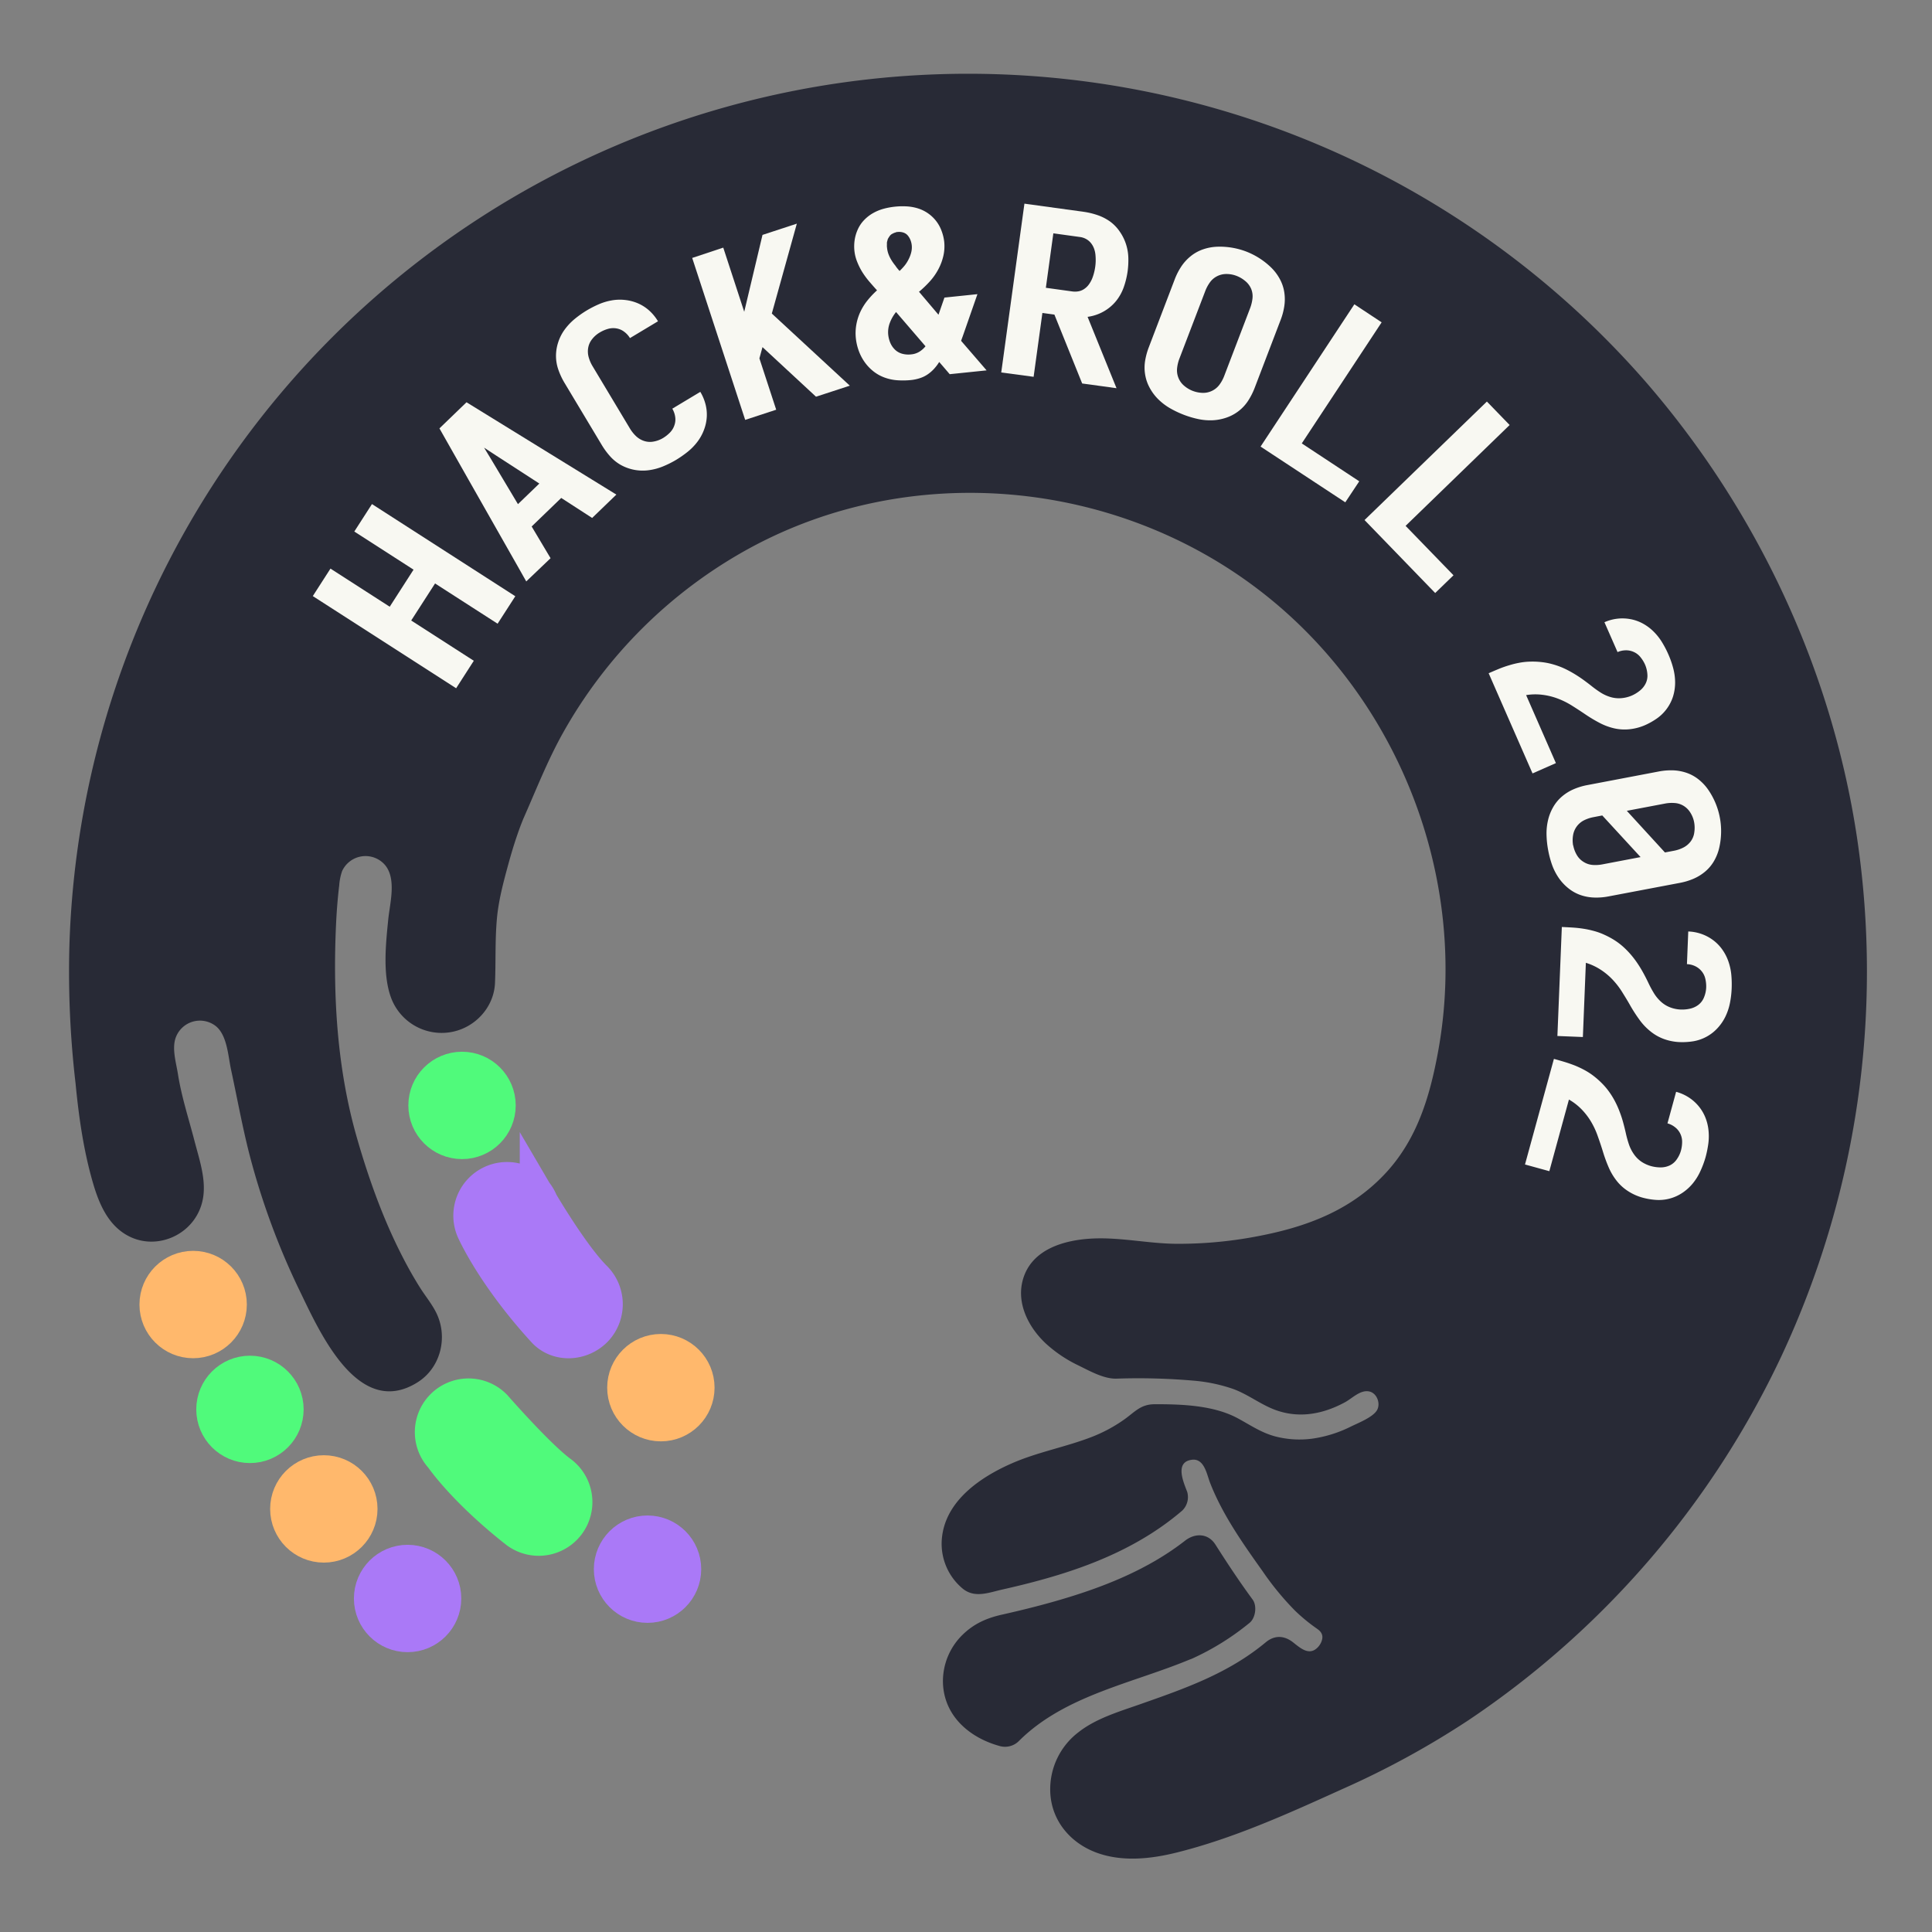 <svg xmlns="http://www.w3.org/2000/svg" viewBox="0 0 750 750"><rect x="0" y="0" width="750" height="750" fill="#808080" stroke="none"/><defs><style>.b663f7be-f88e-4c42-867e-ec5014cbf095{fill:#ffb86c;stroke:#ffb86c;}.b6157dbf-2105-4586-8ff0-af46b3d10e9e,.b663f7be-f88e-4c42-867e-ec5014cbf095,.e5933e4d-5640-4bb1-92c2-9325adc57078{stroke-miterlimit:10;stroke-width:15px;}.e5933e4d-5640-4bb1-92c2-9325adc57078{fill:#50fa7b;stroke:#50fa7b;}.b6157dbf-2105-4586-8ff0-af46b3d10e9e{fill:#aa79f7;stroke:#aa79f7;}.a7e64164-5248-4cc2-8b9f-3c4bba668cf2{fill:#282a36;}.b074dd73-4ff4-4c6d-8961-456bde76b530{fill:#f8f8f2;}</style></defs><g id="abbf9030-40c1-41a4-a3ff-7e56021994e7" data-name="H&amp;R 2020 copy"><circle class="b663f7be-f88e-4c42-867e-ec5014cbf095" cx="74.98" cy="506.42" r="13.34"/><circle class="e5933e4d-5640-4bb1-92c2-9325adc57078" cx="179.36" cy="429.12" r="13.34"/><circle class="b6157dbf-2105-4586-8ff0-af46b3d10e9e" cx="251.37" cy="609.15" r="13.34"/><circle class="e5933e4d-5640-4bb1-92c2-9325adc57078" cx="97.03" cy="547.12" r="13.34"/><circle class="b663f7be-f88e-4c42-867e-ec5014cbf095" cx="125.71" cy="585.76" r="13.34"/><circle class="b6157dbf-2105-4586-8ff0-af46b3d10e9e" cx="158.23" cy="620.53" r="13.34"/><circle class="b663f7be-f88e-4c42-867e-ec5014cbf095" cx="256.55" cy="538.69" r="13.34"/><path class="b6157dbf-2105-4586-8ff0-af46b3d10e9e" d="M211.85,516c5,5.43,13.8,4.8,18.85-.56a13.51,13.51,0,0,0-.56-18.86c-8.81-8.86-20.87-29.45-20.87-29.45a13.34,13.34,0,1,0-24.71,10.05S192,494.31,211.85,516Z"/><path class="e5933e4d-5640-4bb1-92c2-9325adc57078" d="M216.88,572.26a13.34,13.34,0,1,1-15.95,21.38c-20.36-16.06-28.79-28.57-28.79-28.57a13.34,13.34,0,0,1,19.27-18.45S208.08,565.71,216.88,572.26Z"/><path class="a7e64164-5248-4cc2-8b9f-3c4bba668cf2" d="M459.05,637.37a86.78,86.78,0,0,0,20.71-12.68c-2.71-3.65-5.26-7.39-7.74-11.11-2.26-3.38-4.5-6.77-6.67-10.2-22.29,17.66-51.51,25.76-79.24,31.76l-.88.44-.47.24a26.25,26.25,0,0,0-2.58,1.54l-.38.27c-.26.18-.52.36-.76.55l-.42.34c-.21.17-.43.33-.63.51l-.41.37c-.18.17-.37.33-.54.5s-.26.26-.39.4-.33.33-.48.5l-.36.41-.42.5-.33.43-.38.51c-.1.15-.2.29-.29.44s-.23.34-.33.51-.18.3-.26.45-.2.34-.29.51l-.23.45-.24.52-.2.45c-.07.17-.14.35-.2.52s-.12.3-.17.46-.12.34-.17.52-.09.3-.14.45-.09.35-.13.52-.07.31-.11.46-.07.34-.1.52-.05.3-.08.45-.05.34-.07.51,0,.3-.05.45,0,.34,0,.51l0,.44c0,.17,0,.34,0,.51s0,.28,0,.43,0,.34,0,.51,0,.27,0,.41,0,.34,0,.51l0,.39c0,.17.05.34.07.51l.06.37.09.52c0,.11.05.22.07.33s.09.37.13.55a2.86,2.86,0,0,1,.07.28c.07.27.15.53.24.79,2.28,7.05,8.16,10.8,15.81,12.74,11.31-11.58,27.15-18.22,42.25-23.57C442,643.69,449.51,641.48,459.05,637.37Z"/><path class="a7e64164-5248-4cc2-8b9f-3c4bba668cf2" d="M462.83,643.85A100.78,100.78,0,0,0,485.07,630c2.34-1.88,3-6.64,1.17-9.09-5.08-6.91-9.81-14.07-14.42-21.31-2.84-4.45-7.91-4.53-11.78-1.51-13.35,10.41-29.27,17.09-45.34,22-8.48,2.61-17.11,4.77-25.77,6.72-5.88,1.32-10.8,3.48-15.2,7.75a25.2,25.2,0,0,0-7.68,18.64c.38,12.92,10.29,21.41,22.13,24.64a7.59,7.59,0,0,0,7.3-1.93c18-18,44.69-22.48,67.35-32.1,3.76-1.6,4.51-7.07,2.69-10.27-2.21-3.88-6.55-4.26-10.26-2.69-24.26,10.31-51,15.15-70.39,34.45l7.3-1.93c-5.28-1.44-8.88-3.38-10.88-8.57a9.8,9.8,0,0,1-.29-1.41c-.25-1.18,0,1.91.06,0,0-.7.33-3.92-.09-1.57a20.79,20.79,0,0,1,.9-3.38c-.69,1.92.74-1.22,1.14-1.84,1-1.58-.46.41.46-.55.47-.48.93-.94,1.42-1.4a11.33,11.33,0,0,1,4.13-2.65c6.27-2.21,13.56-2.94,20-4.69,7.53-2,15-4.32,22.28-7.08a147.94,147.94,0,0,0,39.32-21.6l-11.78-1.52c4.6,7.24,9.34,14.4,14.42,21.31l1.17-9.09a86.56,86.56,0,0,1-19.2,11.51c-3.73,1.66-4.53,7-2.69,10.27C454.76,645,459.15,645.48,462.83,643.85Z"/><path class="a7e64164-5248-4cc2-8b9f-3c4bba668cf2" d="M36.84,420.64s2.64,27.86,8.66,43.1c2.75,6.95,8.52,12.16,15.92,10.56s11.8-9.21,10.06-16.49c-3-12.43-5.33-21-6.82-26.05a93.79,93.79,0,0,1-2.83-12.85l-1.44-9.82a17.41,17.41,0,1,1,34.29-6s3.16,14.16,5.65,26.68c12.33,62,40.22,97.6,40.22,97.6a13.35,13.35,0,0,0,18.89,1.93c5.56-4.58,6.16-12.85,1.9-18.66-23.76-32.31-34.7-85.24-34.7-85.24-7.5-52.53-2.13-84-2.13-84A17.4,17.4,0,0,1,159.28,343v1a67.34,67.34,0,0,1-.59,9,131.81,131.81,0,0,0-.66,28.12,13.56,13.56,0,0,0,10.87,12.27c8.31,1.48,16.24-5,15.74-13.12-.65-10.6,1.14-28,1.14-28,6.05-31,13.08-42.59,13.08-42.59,34.46-94.73,134.72-147.22,232.63-117.92,101.68,30.43,159.44,137.53,129,239.21a57.37,57.37,0,0,1-2.19,6.18,80.07,80.07,0,0,1-54,46.85c-16.74,4.4-40.22,8.44-63.47,5.32-43.23-5.8-38,14.95-35.11,20.08,4.1,7.26,11.61,12.39,21.08,16.16q2.57,1.2,5.48,2.3a12.86,12.86,0,0,1,4.16-.43c16.18.84,34.88-.6,49.74,6.87,6.83,3.43,12,7.91,19.27,7.54,5.51-.28,12.1-3.09,16.63-6.37,5.42-3.92,12.69-4.23,17.41,1.18,4.09,4.7,4.22,13.5-1.18,17.41-16.18,11.7-36.32,16.76-54.77,7.08-3.88-2-7.29-4.89-11.54-6.11a58,58,0,0,0-10.82-1.65c-5-.46-9.92-.67-14.89-.86-6.38,5.92-15.63,11.76-28.86,15.08-34.23,8.59-46.91,22-44.19,34.88a15.77,15.77,0,0,0,5.83,9c26.41-5.58,54.29-12.81,74.4-30.4-.91-2.31-1.73-4.67-2.43-7.08-1.85-6.43,3.43-13.31,9.57-14.59,6.88-1.43,12.74,3.18,14.59,9.57,3.2,11.08,10.8,21.69,17,31.08s14,20.06,23,26c13.29,8.7-.5,29.16-13.79,20.46-1.73-1.13-3.38-2.35-5-3.63a108.19,108.19,0,0,1-23.61,15.33c-8.77,4.11-18.07,7-27.21,10.21-5.38,1.86-12.32,4.4-18.71,7.26-4.66,2.82-8.24,6.06-9.94,9.95a21.69,21.69,0,0,0-1.52,13.18c0,.11.05.21.07.32.06.26.13.53.21.79,0,.1,0,.19.07.29a1.8,1.8,0,0,0,.08.21c.11.35.23.69.36,1,.05.11.09.23.14.35.18.45.39.89.61,1.33l.16.27c.18.34.38.68.59,1l.27.41c.2.29.41.58.62.86l.31.39c.27.34.57.67.88,1l.14.16c.37.37.75.73,1.16,1.08l.36.29c.31.25.62.49.95.72.15.11.3.22.46.32q.51.35,1.05.66l.43.25c.51.29,1,.56,1.59.81l.23.1c.49.22,1,.42,1.51.61l.59.2c.43.15.87.29,1.33.42l.65.18c.52.14,1.06.26,1.62.38.15,0,.29.07.45.09.7.14,1.44.26,2.19.35l.6.06c.58.07,1.17.12,1.77.17l.82,0c.59,0,1.19,0,1.8,0h.79c.88,0,1.77,0,2.7-.07,25.45-1.41,94.85-35.6,94.85-35.6A340.42,340.42,0,0,0,703,475.6q1.22-4.05,2.32-8.13c.36-1.34.7-2.67,1-4s.71-2.69,1-4c.45-1.81.86-3.62,1.28-5.44.19-.85.4-1.7.59-2.56.48-2.13.92-4.26,1.35-6.4.1-.52.22-1,.32-1.56.47-2.39.91-4.77,1.33-7.16,0-.26.09-.52.14-.79.44-2.58.86-5.17,1.24-7.75,0-.07,0-.14,0-.2a340.27,340.27,0,0,0,3.7-49v-.28c0-2.57,0-5.14-.07-7.7,0-.33,0-.65,0-1-.06-2.32-.13-4.64-.23-6.95l-.09-1.86q-.15-3-.35-6l-.21-2.86c-.13-1.67-.26-3.34-.41-5q-.18-2-.39-3.93c-.13-1.31-.27-2.62-.42-3.92-.18-1.67-.39-3.33-.61-5-.12-.95-.24-1.9-.37-2.85-.27-2-.57-4-.88-6-.1-.62-.19-1.23-.29-1.84q-.55-3.44-1.18-6.85l-.18-1c-.46-2.51-1-5-1.48-7.53l-.06-.29a340.38,340.38,0,0,0-13.55-47.25c0-.07,0-.13-.07-.2q-1.35-3.67-2.79-7.33l-.3-.76c-.9-2.25-1.81-4.49-2.75-6.73-.2-.49-.42-1-.63-1.47-.85-2-1.72-4-2.61-6-.36-.8-.74-1.6-1.11-2.4-.77-1.68-1.54-3.37-2.34-5-.6-1.26-1.23-2.5-1.84-3.74s-1.21-2.49-1.84-3.73A340.54,340.54,0,0,0,473.75,50.49c-180.7-54.08-371,48.56-425.12,229.26,0,0-6.7,24.11-10.39,45C38.24,324.78,30.41,367.08,36.84,420.64Z"/><path class="a7e64164-5248-4cc2-8b9f-3c4bba668cf2" d="M29.34,420.64c1.25,13,3.13,26.19,6.79,38.71,2.48,8.5,6.26,17.17,14.84,21,9.18,4.1,20.28.28,25.35-8.37,5.51-9.38,1.66-19.55-.86-29.24-2.23-8.59-5-17-6.39-25.82-.66-4.23-2.29-9.45-1-13.68a10,10,0,0,1,15.68-4.93c4.45,3.55,4.81,11.66,5.92,16.82,2.33,10.8,4.3,21.68,7,32.38A285.9,285.9,0,0,0,116.3,501c7.59,15.63,22.64,50.17,45.81,35.6,8.51-5.35,11.59-16.35,7.9-25.51-1.63-4.06-4.55-7.43-6.88-11.11-2.53-4-4.85-8.13-7-12.35-7.47-14.56-13-30.07-17.53-45.77-7.72-26.76-9.42-55-8.16-82.78q.31-7,1.08-14c.33-3.08-.14.84.15-1.17a21.57,21.57,0,0,1,1.13-5.74A10,10,0,0,1,149,335.29c5.19,5.3,2.35,15.23,1.71,21.69-.93,9.34-2.2,21.12,1,30.07A20.94,20.94,0,0,0,175,400.67c9.32-1.59,16.78-9.57,17.16-19.12.34-8.17,0-16.29.7-24.46.61-7.44,2.59-14.69,4.58-22,1-3.59,2.05-7.15,3.26-10.66.46-1.36.94-2.71,1.45-4.05.24-.63.49-1.25.74-1.88.51-1.3.22-.56.3-.73,4.93-11.14,9.34-22.48,15.3-33.15A184.14,184.14,0,0,1,291,212.8c62.7-34.12,141.88-26.86,198.25,16.63,54,41.64,81.46,112.36,68.89,179.48C555,425.8,550.13,442,538.27,455c-12.94,14.16-29.55,20.78-48,24.5a162.49,162.49,0,0,1-33.93,3.34c-10.73-.13-21.33-2.54-32.06-2.05-11,.51-23.82,4.06-27.19,15.94-2.65,9.36,2.33,18.77,9.09,25a51.61,51.61,0,0,0,12.32,8.26c4.4,2.14,9.92,5.31,14.83,5.2a247.16,247.16,0,0,1,31,.87,63,63,0,0,1,14,3c5.1,1.76,9.46,5,14.31,7.25,9.93,4.67,20.13,3.14,29.56-2,2.81-1.53,6-5,9.53-4.1,2.78.73,4.22,4.51,2.91,7.06-1.47,2.85-7.51,5.17-10.19,6.5a48.68,48.68,0,0,1-15,4.71,37.43,37.43,0,0,1-14.22-.82c-5.58-1.44-9.86-4.47-14.86-7.15-9.36-5-21.7-5.42-32.13-5.39-5.58,0-7.82,3.16-12.09,6.12a58.27,58.27,0,0,1-12.21,6.53c-10.29,4-21.12,5.89-31.28,10.36-12.17,5.36-25.54,14.47-27,28.85a22.63,22.63,0,0,0,8.23,19.86c4.66,3.63,10,1.38,15.25.2s10.68-2.5,16-4c19.51-5.43,38.3-13.33,53.79-26.62a7.29,7.29,0,0,0,1.93-7.3c-1.4-3.7-5-11.64,1.91-12.45,4.81-.55,5.74,5.87,7,9,4.81,12.36,12.76,23.57,20.4,34.32a111,111,0,0,0,12.53,15.24,67.63,67.63,0,0,0,7.65,6.39c1.29.94,2.45,1.56,2.89,3.07.51,1.75-.8,4.4-2.68,5.64-3,2-6.08-.8-8.6-2.78-3.43-2.69-7.17-2.86-10.61,0-14.57,12.1-31.29,17.9-48.89,24.08-8.08,2.84-17,5.47-23.76,10.79a27.82,27.82,0,0,0-11,21.44c-.34,11.91,7.21,21.44,18.17,25.41,9.93,3.59,21,2.36,31-.14,22.16-5.52,43.5-15.22,64.24-24.62a336.81,336.81,0,0,0,49.13-26.85A348.87,348.87,0,0,0,691.55,526.44a352.4,352.4,0,0,0,29.38-201C711.15,260,682.09,198,638.71,148.05A349.05,349.05,0,0,0,26.92,367.9a373.25,373.25,0,0,0,2.42,52.74c.48,4,3.11,7.5,7.5,7.5,3.69,0,8-3.45,7.5-7.5a364.87,364.87,0,0,1,.08-86.94c.22-1.74,0,0,.15-1.14.09-.66.19-1.32.28-2,.15-1,.31-2,.48-3,.8-4.74,1.77-9.46,2.78-14.17,2.28-10.6,4.76-21.22,7.76-31.65,14.91-51.86,43.95-100,81.75-138.33a334.45,334.45,0,0,1,290-95.81C485.91,57,541.74,81.49,587.4,119A336.9,336.9,0,0,1,689.32,262.25C713.05,326.79,716,397,698.63,463.47A332.92,332.92,0,0,1,537,670.27c-12.54,6.91-26,12.51-39.11,18.13-10.33,4.42-20.8,8.59-31.46,12.17-4.76,1.6-9.58,3.09-14.47,4.27-1.92.46-3.86.87-5.81,1.2a4.65,4.65,0,0,1-1.33.19c-1.24.12-2.48.18-3.72.2-4.77.06-9.47-.17-13.78-3a9.13,9.13,0,0,1-4.45-6.35c-1.46-7.36,3.24-12.83,9.55-15.7,7.71-3.49,15.92-6,23.91-8.73,16.79-5.8,31.81-13.12,45.54-24.53H491.21c5.08,4,10.22,8,17,7.93a19.89,19.89,0,0,0,14.25-6.46c8.21-8.8,7.25-22.17-2.4-29.36-11.92-8.88-19.84-21.41-27.78-33.78a96.05,96.05,0,0,1-10-20.14c-2.23-6.29-6.69-11.62-13.19-13.76a19.77,19.77,0,0,0-21.24,6.52c-6.18,7.52-4.77,15.49-1.55,24l1.92-7.3c-19.76,16.95-46.24,23.19-71.08,28.47l7.3,1.93a11,11,0,0,1-3.55-4.38c.15.41-.55-2.71-.44-1.73s0-.89,0-1.08a8.7,8.7,0,0,1,1.28-4.48c2.84-4.92,8.64-8.65,14.16-11.46,9.43-4.79,19.67-6.65,29.6-10a73.81,73.81,0,0,0,26.17-15.24l-5.31,2.2c8,.31,18.26-.48,25.7,3,3.78,1.79,7.1,4.37,11,6.08A51,51,0,0,0,496.06,573a56.38,56.38,0,0,0,26.47-2.4C530.19,568,539.31,564,545,558c11.56-12,1.79-33.23-14.59-33-8.32.09-13.6,6.28-21.17,8.48-8.27,2.41-14.26-3.55-21.43-6.75-9-4-18.68-5.5-28.46-6.11-4.95-.3-9.92-.37-14.88-.49-4.77-.12-9.45-.61-14.15.42h4c-7-2.69-14.49-5.78-19.55-11.48a21.81,21.81,0,0,1-3-4.53c1.15,2.19.06-.23-.25-1.27-.51-1.7-.06.9-.05-.07,0-.5,0-1-.05-1.53-.08-1.11.16-1.36-.06,0,.06-.38.74-2.4.31-1.37s.33-.63.55-.86c.55-.59-.78.53.59-.56.94-.75-.74.44.71-.5a4.88,4.88,0,0,1,1.86-.95c5.21-1.92,11-1.83,16.43-1.53,9.5.52,18.8,2.11,28.36,2,17.22-.25,35.46-2.81,51.82-8.37,28.73-9.78,49.53-33,57.32-62.08a201,201,0,0,0,3.94-85.14c-9.27-55.45-42.91-105.49-90.4-135.44C433.38,175.57,370.5,167.37,315,186.08S215.27,247.84,193.7,302.14a66.17,66.17,0,0,1-2.6,6.15A112.09,112.09,0,0,0,186.38,320c-4.13,11.92-7.51,24.54-8.54,37.13a193.7,193.7,0,0,0-.82,20c0,2.61.65,5.07-1.31,7.11a6.1,6.1,0,0,1-6.87,1.29c-2.53-1.25-3.18-3.77-3.46-6.35a99.93,99.93,0,0,1-.22-13.95c.27-7.27,1.65-14.45,1.62-21.72-.06-15.12-12.11-27.84-27.78-26a25.05,25.05,0,0,0-18.19,11.41,24.36,24.36,0,0,0-3.55,10.1c-.26,2.11.1-.61-.11,1.18a306.21,306.21,0,0,0-.5,63.85c.9,10,1.84,19.94,4.23,29.65q3.86,15.63,9.25,30.82c4.9,13.78,10.68,27.43,18.21,40,1.79,3,3.71,5.91,5.72,8.77,1.73,2.47,3.55,5.3,2.06,8.4a5.82,5.82,0,0,1-5.25,3.13,6.1,6.1,0,0,1-3.55-1.23c-1.4-1-2.17-2.51-.36-.13-9.4-12.34-16.6-26.72-22.67-40.92a274.46,274.46,0,0,1-14.81-45.87c-2-8.71-3.64-17.5-5.53-26.24-1.06-5-1.77-10.37-3.94-15-6.74-14.4-25.69-18.55-38-8.73a25,25,0,0,0-9.35,19c-.07,4.63,1.13,9.57,1.81,14.14a155.89,155.89,0,0,0,4.4,18.86q1.3,4.69,2.52,9.42c1,3.91,2.82,8.35,3,12.39.22,5.64-5.88,8.61-9.69,4.22s-5-12.22-6.19-17.85a222,222,0,0,1-4.13-26.28C43.43,411.11,28.42,411,29.34,420.64Z"/><path class="b074dd73-4ff4-4c6d-8961-456bde76b530" d="M177.07,267.18,121.43,231.4l6.86-10.67,23,14.8,9.25-14.39-23-14.8,6.86-10.66,55.64,35.78-6.87,10.66L168.89,226.5l-9.26,14.38,24.3,15.63Z"/><path class="b074dd73-4ff4-4c6d-8961-456bde76b530" d="M204.29,225.71l-3.2-5.67-19.27-33.93L170.59,166.3l10.51-10.14L239.27,192l-9.4,9.07-12-7.77-11.48,11.08,7.34,12.31Zm-3.22-30,8.3-8-17.45-11.31c-.68-.42-1.35-.86-2-1.31s-1.32-.89-2-1.32c.4.69.81,1.38,1.24,2.05s.84,1.36,1.25,2.05Z"/><path class="b074dd73-4ff4-4c6d-8961-456bde76b530" d="M262.5,178.5a38.46,38.46,0,0,1-5.18,2.58,22.12,22.12,0,0,1-5.51,1.46,17.55,17.55,0,0,1-10.73-2,16.53,16.53,0,0,1-4.2-3.36,28.4,28.4,0,0,1-3.18-4.28l-14.58-24.31a27.12,27.12,0,0,1-2.28-4.83,16.29,16.29,0,0,1-1-5.29,16.87,16.87,0,0,1,.79-5.4,17.5,17.5,0,0,1,2.48-5,22.85,22.85,0,0,1,3.89-4.17,39.14,39.14,0,0,1,4.71-3.35,41.71,41.71,0,0,1,4.8-2.46,22.35,22.35,0,0,1,5.15-1.51,18.24,18.24,0,0,1,5.32-.09,17.19,17.19,0,0,1,5,1.41,16.14,16.14,0,0,1,4.22,2.82,18.06,18.06,0,0,1,3.23,4l-10.88,6.53a8.48,8.48,0,0,0-2.18-2.42,6.8,6.8,0,0,0-3-1.33,7.4,7.4,0,0,0-3.37.18,13.19,13.19,0,0,0-3.15,1.37,10.66,10.66,0,0,0-3,2.62,7.41,7.41,0,0,0-1.53,3.43,8.33,8.33,0,0,0,.23,3.65,13.75,13.75,0,0,0,1.44,3.33l14.58,24.32a14.18,14.18,0,0,0,2.26,2.84,8.4,8.4,0,0,0,3.11,1.91,7.39,7.39,0,0,0,3.75.27,10.82,10.82,0,0,0,3.71-1.38,13.54,13.54,0,0,0,2.69-2.14,7.35,7.35,0,0,0,1.74-2.89,6.74,6.74,0,0,0,.26-3.3,8.62,8.62,0,0,0-1.1-3.06l10.87-6.53a18.1,18.1,0,0,1,2,4.74,15.9,15.9,0,0,1,.51,5,16.85,16.85,0,0,1-1.11,5.07,18,18,0,0,1-2.59,4.65,21.92,21.92,0,0,1-3.75,3.83A41.74,41.74,0,0,1,262.5,178.5Z"/><path class="b074dd73-4ff4-4c6d-8961-456bde76b530" d="M289.28,163l-20.57-62.87,12.06-4,8.14,24.9L296,91.19l13.33-4.37-9.71,34.9,30.28,28L316.77,154,296,134.75l-1.2,4.37,6.52,19.93Z"/><path class="b074dd73-4ff4-4c6d-8961-456bde76b530" d="M353.68,147.53a31.33,31.33,0,0,1-5.3.09,18.18,18.18,0,0,1-5-1.06,15.6,15.6,0,0,1-4.41-2.48,17.23,17.23,0,0,1-3.42-3.67,18.38,18.38,0,0,1-2.24-4.39,20.33,20.33,0,0,1-1.08-4.82,18.91,18.91,0,0,1,.19-5.13,19.92,19.92,0,0,1,1.56-5,21.94,21.94,0,0,1,2.78-4.45,34,34,0,0,1,3.7-3.91c-1-1.1-2-2.24-3-3.4a32,32,0,0,1-2.7-3.66,25,25,0,0,1-2-4,15.74,15.74,0,0,1-1.08-4.32,16.75,16.75,0,0,1,.1-4.18,15.45,15.45,0,0,1,1.22-4.1,12.83,12.83,0,0,1,2.43-3.6,15,15,0,0,1,3.49-2.72A17.7,17.7,0,0,1,343,81.05a27.33,27.33,0,0,1,4.41-.82,27.92,27.92,0,0,1,4.57-.11,17.84,17.84,0,0,1,4.43.8,14.41,14.41,0,0,1,4,2,14.22,14.22,0,0,1,5.14,6.8,17.32,17.32,0,0,1,1,4.2,16.88,16.88,0,0,1-.35,5.46,20.92,20.92,0,0,1-2,5.27,23.16,23.16,0,0,1-3.29,4.64,42.68,42.68,0,0,1-4.17,4s0,.08.1.07l7.48,8.82,2.31-6.66,12.81-1.33L374,129.78c-.15.43-.3.86-.45,1.26s-.3.84-.45,1.27L383,143.78l-14.33,1.48-2.42-2.83-1.65-1.91a17.46,17.46,0,0,1-1.95,2.6,14,14,0,0,1-2.53,2.21,11.41,11.41,0,0,1-3.08,1.49A16.08,16.08,0,0,1,353.68,147.53Zm-4.47-42.34a21.89,21.89,0,0,0,2-2.14,13.41,13.41,0,0,0,1.53-2.43,12.23,12.23,0,0,0,1-2.67,8,8,0,0,0,.2-2.74,7.55,7.55,0,0,0-.49-2,6.47,6.47,0,0,0-1.06-1.8,3.71,3.71,0,0,0-1.71-1.13,5.36,5.36,0,0,0-2.19-.23,3,3,0,0,0-.72.12.71.71,0,0,1-.32.13,2.35,2.35,0,0,0-.51.19c-.16.07-.31.15-.46.23A2.4,2.4,0,0,0,346,91a2.29,2.29,0,0,0-.4.36c-.11.13-.23.28-.34.44l-.29.44c-.08.13-.17.27-.25.43a2.13,2.13,0,0,0-.18.52c-.05.18-.1.35-.14.51a2.43,2.43,0,0,0-.1.51c0,.18,0,.35,0,.5s0,.32,0,.5a2.44,2.44,0,0,0,0,.54l.06.54a9.87,9.87,0,0,0,.59,2.47,13.23,13.23,0,0,0,1.16,2.32,19.81,19.81,0,0,0,1.52,2.11C348.05,103.87,348.62,104.53,349.21,105.19Zm4.51,32.38a7.32,7.32,0,0,0,3.12-1,9.28,9.28,0,0,0,2.44-2.15l-11.43-13.29a15,15,0,0,0-2.41,4.18,10.08,10.08,0,0,0-.63,4.64,11.1,11.1,0,0,0,.8,3.13,8.13,8.13,0,0,0,1.82,2.66,6.48,6.48,0,0,0,2.88,1.6A9.13,9.13,0,0,0,353.72,137.57Z"/><path class="b074dd73-4ff4-4c6d-8961-456bde76b530" d="M388.68,144.59l9-65.53,22.84,3.14A29,29,0,0,1,426,83.49,18.78,18.78,0,0,1,430.93,86,15.9,15.9,0,0,1,434.75,90a18.36,18.36,0,0,1,2.39,4.87,19,19,0,0,1,.88,5.21,32.91,32.91,0,0,1-.29,5.32,31.8,31.8,0,0,1-1.46,6,18.17,18.17,0,0,1-3,5.44,17,17,0,0,1-4.88,4.1A17.22,17.22,0,0,1,422.2,123l11.23,27.7-13.33-1.83-10.78-26.74-4.66-.64-3.41,24.79Zm27.61-31.45a7.66,7.66,0,0,0,2.48-.07,5.8,5.8,0,0,0,2.27-1,7.1,7.1,0,0,0,1.74-1.76,11.31,11.31,0,0,0,1.17-2.11,17.58,17.58,0,0,0,.74-2.26,20.19,20.19,0,0,0,.47-2.34,18.74,18.74,0,0,0,.19-2.43,21.17,21.17,0,0,0-.11-2.38,9.59,9.59,0,0,0-.55-2.34,7.33,7.33,0,0,0-1.21-2.12,6.25,6.25,0,0,0-1.92-1.58A6.77,6.77,0,0,0,419.2,92l-10.29-1.42L406,111.72Z"/><path class="b074dd73-4ff4-4c6d-8961-456bde76b530" d="M459.51,161a38.42,38.42,0,0,1-5.23-2.48,22.72,22.72,0,0,1-4.55-3.43,18.67,18.67,0,0,1-3.38-4.47,16.06,16.06,0,0,1-1.81-5.22,16.25,16.25,0,0,1,0-5.39,26.87,26.87,0,0,1,1.42-5.2l10.11-26.48a25.46,25.46,0,0,1,2.45-4.79,17.92,17.92,0,0,1,3.6-4,15.82,15.82,0,0,1,4.78-2.7,19,19,0,0,1,5.55-1.06,28.83,28.83,0,0,1,11.28,1.85,28.86,28.86,0,0,1,9.64,6.14,18.61,18.61,0,0,1,3.42,4.49,15.62,15.62,0,0,1,1.77,5.21,18,18,0,0,1,0,5.39,25.15,25.15,0,0,1-1.37,5.21l-10.12,26.48a27,27,0,0,1-2.41,4.81,16.3,16.3,0,0,1-8.42,6.71,19.24,19.24,0,0,1-5.5,1.08,22.32,22.32,0,0,1-5.68-.49A37.28,37.28,0,0,1,459.51,161Zm3.53-9.25a11.54,11.54,0,0,0,3.88.76,7.86,7.86,0,0,0,6.55-3.28,14.38,14.38,0,0,0,1.75-3.24l10.12-26.48a15.84,15.84,0,0,0,.87-3.62,7.62,7.62,0,0,0-.49-3.7,7.85,7.85,0,0,0-2.32-3.1,11.85,11.85,0,0,0-3.39-2,10.81,10.81,0,0,0-3.89-.72,7.89,7.89,0,0,0-3.67.87,7.65,7.65,0,0,0-2.78,2.4,14.6,14.6,0,0,0-1.75,3.24L457.8,139.33a14.86,14.86,0,0,0-.85,3.58,7.82,7.82,0,0,0,.49,3.7,7.73,7.73,0,0,0,2.21,3.11A11.64,11.64,0,0,0,463,151.74Z"/><path class="b074dd73-4ff4-4c6d-8961-456bde76b530" d="M489.35,173.36l36.41-55.23,10.59,7-31,47,22.31,14.71L522.24,195Z"/><path class="b074dd73-4ff4-4c6d-8961-456bde76b530" d="M529.71,201.88l47.5-46,8.83,9.11-40.39,39.15,18.6,19.18-7.11,6.89Z"/><path class="b074dd73-4ff4-4c6d-8961-456bde76b530" d="M577.88,261.32l.08,0c1.26-.55,2.54-1.1,3.85-1.64s2.62-1,4-1.41a35.76,35.76,0,0,1,4.08-1,25.92,25.92,0,0,1,4.23-.43,30.3,30.3,0,0,1,4.26.18,26,26,0,0,1,4.17.79,30.64,30.64,0,0,1,4.07,1.41,39.48,39.48,0,0,1,3.9,2q1.9,1.11,3.69,2.37c1.19.85,2.36,1.73,3.53,2.65a40.51,40.51,0,0,0,3.58,2.58,15.16,15.16,0,0,0,3.93,1.79,11.34,11.34,0,0,0,4.21.41,12.94,12.94,0,0,0,4-1,13.63,13.63,0,0,0,3.1-1.89,8.21,8.21,0,0,0,2.27-2.78,6.73,6.73,0,0,0,.68-3.6,11.32,11.32,0,0,0-.9-3.75,12.72,12.72,0,0,0-1.75-2.85,6.87,6.87,0,0,0-2.62-2.05,7.17,7.17,0,0,0-3.18-.65,8.3,8.3,0,0,0-3.13.69l-5.1-11.62.08,0a17.15,17.15,0,0,1,4.83-1.33,17,17,0,0,1,5.07.14,16.12,16.12,0,0,1,4.87,1.69,18.27,18.27,0,0,1,4.22,3.13,21.71,21.71,0,0,1,3.3,4.17,38.71,38.71,0,0,1,2.47,4.74,35.86,35.86,0,0,1,1.89,5.42,22,22,0,0,1,.72,5.56,18.52,18.52,0,0,1-.85,5.46A16.62,16.62,0,0,1,647,275.2a16.43,16.43,0,0,1-3.79,3.7,27.13,27.13,0,0,1-4.65,2.62,20.27,20.27,0,0,1-5.8,1.55,18.3,18.3,0,0,1-6.09-.32,23.6,23.6,0,0,1-5.82-2.18,57.14,57.14,0,0,1-5.4-3.24c-1.72-1.17-3.49-2.32-5.29-3.45a30.71,30.71,0,0,0-5.64-2.77,25.64,25.64,0,0,0-6-1.42,22.12,22.12,0,0,0-6.08.15L604,296.24l-9.07,4Z"/><path class="b074dd73-4ff4-4c6d-8961-456bde76b530" d="M601,330.06a36.79,36.79,0,0,1-.63-5.75,22.27,22.27,0,0,1,.52-5.67,18.63,18.63,0,0,1,2-5.23,15.71,15.71,0,0,1,3.5-4.24,17.82,17.82,0,0,1,4.59-2.83,24.74,24.74,0,0,1,5.16-1.56l27.85-5.3a25.26,25.26,0,0,1,5.36-.44,18.2,18.2,0,0,1,5.31.95,15.55,15.55,0,0,1,4.82,2.66,18.65,18.65,0,0,1,3.81,4.16,28.3,28.3,0,0,1,4.84,16.3,28.61,28.61,0,0,1-.66,5.69,18.27,18.27,0,0,1-2,5.28,15.35,15.35,0,0,1-3.5,4.24,18.1,18.1,0,0,1-4.59,2.83,25.27,25.27,0,0,1-5.15,1.56L624.34,348a24.76,24.76,0,0,1-5.37.43,17.87,17.87,0,0,1-5.31-.94,15.71,15.71,0,0,1-4.81-2.66,18.82,18.82,0,0,1-3.81-4.11,22.31,22.31,0,0,1-2.57-5.09A37.77,37.77,0,0,1,601,330.06Zm9.73-1.85a11.35,11.35,0,0,0,1.39,3.7,7.54,7.54,0,0,0,2.67,2.71,7.64,7.64,0,0,0,3.51,1.15,14.11,14.11,0,0,0,3.72-.22l14.85-2.83L622,316.56l-3.53.68A14,14,0,0,0,615,318.4a7.9,7.9,0,0,0-4.34,5.86A11.65,11.65,0,0,0,610.68,328.21Zm20.8-13.45,14.8,16.16,3.54-.67a13.44,13.44,0,0,0,3.57-1.21,8.28,8.28,0,0,0,2.85-2.36,7.36,7.36,0,0,0,1.43-3.55,11.79,11.79,0,0,0-.06-3.94,10.53,10.53,0,0,0-1.44-3.69,7.93,7.93,0,0,0-2.66-2.68,7.69,7.69,0,0,0-3.5-1.09,14,14,0,0,0-3.68.21Z"/><path class="b074dd73-4ff4-4c6d-8961-456bde76b530" d="M606.3,359.86h.09c1.38.06,2.78.13,4.18.22s2.8.24,4.17.46a35.51,35.51,0,0,1,4.11.89,24.76,24.76,0,0,1,4,1.46,32.15,32.15,0,0,1,3.75,2,26.32,26.32,0,0,1,3.41,2.55,32.32,32.32,0,0,1,3,3.05,36.11,36.11,0,0,1,2.65,3.47q1.23,1.83,2.28,3.75t2,3.93a41.23,41.23,0,0,0,2.09,3.88,15.26,15.26,0,0,0,2.75,3.34,11.36,11.36,0,0,0,3.6,2.21,12.84,12.84,0,0,0,4.07.83,13.88,13.88,0,0,0,3.61-.33,8.31,8.31,0,0,0,3.26-1.5,6.83,6.83,0,0,0,2.19-2.94,11.12,11.12,0,0,0,.83-3.77,12.71,12.71,0,0,0-.32-3.33,7,7,0,0,0-1.45-3,7.32,7.32,0,0,0-2.58-2,8.12,8.12,0,0,0-3.12-.75l.51-12.68h.09a17.26,17.26,0,0,1,4.92.92,16.93,16.93,0,0,1,4.5,2.34,16.16,16.16,0,0,1,3.63,3.66,18.18,18.18,0,0,1,2.43,4.67,22.1,22.1,0,0,1,1.14,5.19,41.32,41.32,0,0,1,.14,5.34,36.35,36.35,0,0,1-.68,5.7,21.86,21.86,0,0,1-1.79,5.31,18.41,18.41,0,0,1-3.16,4.54,16.25,16.25,0,0,1-4.32,3.28,16.43,16.43,0,0,1-5,1.68,27,27,0,0,1-5.33.31,20.36,20.36,0,0,1-5.89-1.15,18,18,0,0,1-5.33-3,22.9,22.9,0,0,1-4.28-4.5,60.31,60.31,0,0,1-3.44-5.28c-1-1.81-2.12-3.62-3.24-5.42a30.43,30.43,0,0,0-3.86-5,25.18,25.18,0,0,0-4.75-3.89,22.53,22.53,0,0,0-5.53-2.54l-1.16,28.81-9.89-.4Z"/><path class="b074dd73-4ff4-4c6d-8961-456bde76b530" d="M603.22,411.08l.09,0c1.33.36,2.67.75,4,1.15s2.67.87,4,1.38a38.53,38.53,0,0,1,3.8,1.79,26,26,0,0,1,3.57,2.32,31.67,31.67,0,0,1,3.19,2.82,25.86,25.86,0,0,1,2.75,3.24,31.07,31.07,0,0,1,2.27,3.66,34.81,34.81,0,0,1,1.8,4c.53,1.37,1,2.76,1.38,4.16s.75,2.83,1.07,4.28a42.21,42.21,0,0,0,1.17,4.25,14.91,14.91,0,0,0,1.93,3.87,11.33,11.33,0,0,0,3,3A13.32,13.32,0,0,0,641,452.7a14.21,14.21,0,0,0,3.6.48,8.22,8.22,0,0,0,3.51-.73,6.87,6.87,0,0,0,2.79-2.37,11.08,11.08,0,0,0,1.66-3.49,13.22,13.22,0,0,0,.44-3.31,7.19,7.19,0,0,0-.75-3.25,7.07,7.07,0,0,0-2.07-2.5,8.17,8.17,0,0,0-2.87-1.44l3.35-12.23.08,0a17.2,17.2,0,0,1,4.59,2,16.81,16.81,0,0,1,3.86,3.3,16.49,16.49,0,0,1,2.72,4.38,18.25,18.25,0,0,1,1.31,5.09,22,22,0,0,1-.05,5.32,41.57,41.57,0,0,1-1.06,5.24,36.47,36.47,0,0,1-2,5.39,21.4,21.4,0,0,1-2.94,4.78,18.55,18.55,0,0,1-4.09,3.71,16.39,16.39,0,0,1-10.22,2.73,26.42,26.42,0,0,1-5.26-.89,20.06,20.06,0,0,1-5.49-2.45,18,18,0,0,1-4.53-4.08,23.32,23.32,0,0,1-3.15-5.34,56.19,56.19,0,0,1-2.16-5.92q-.92-3-2-6a30.59,30.59,0,0,0-2.64-5.71,25.9,25.9,0,0,0-3.75-4.86,22.53,22.53,0,0,0-4.82-3.71l-7.61,27.81L592,452.05Z"/></g></svg>